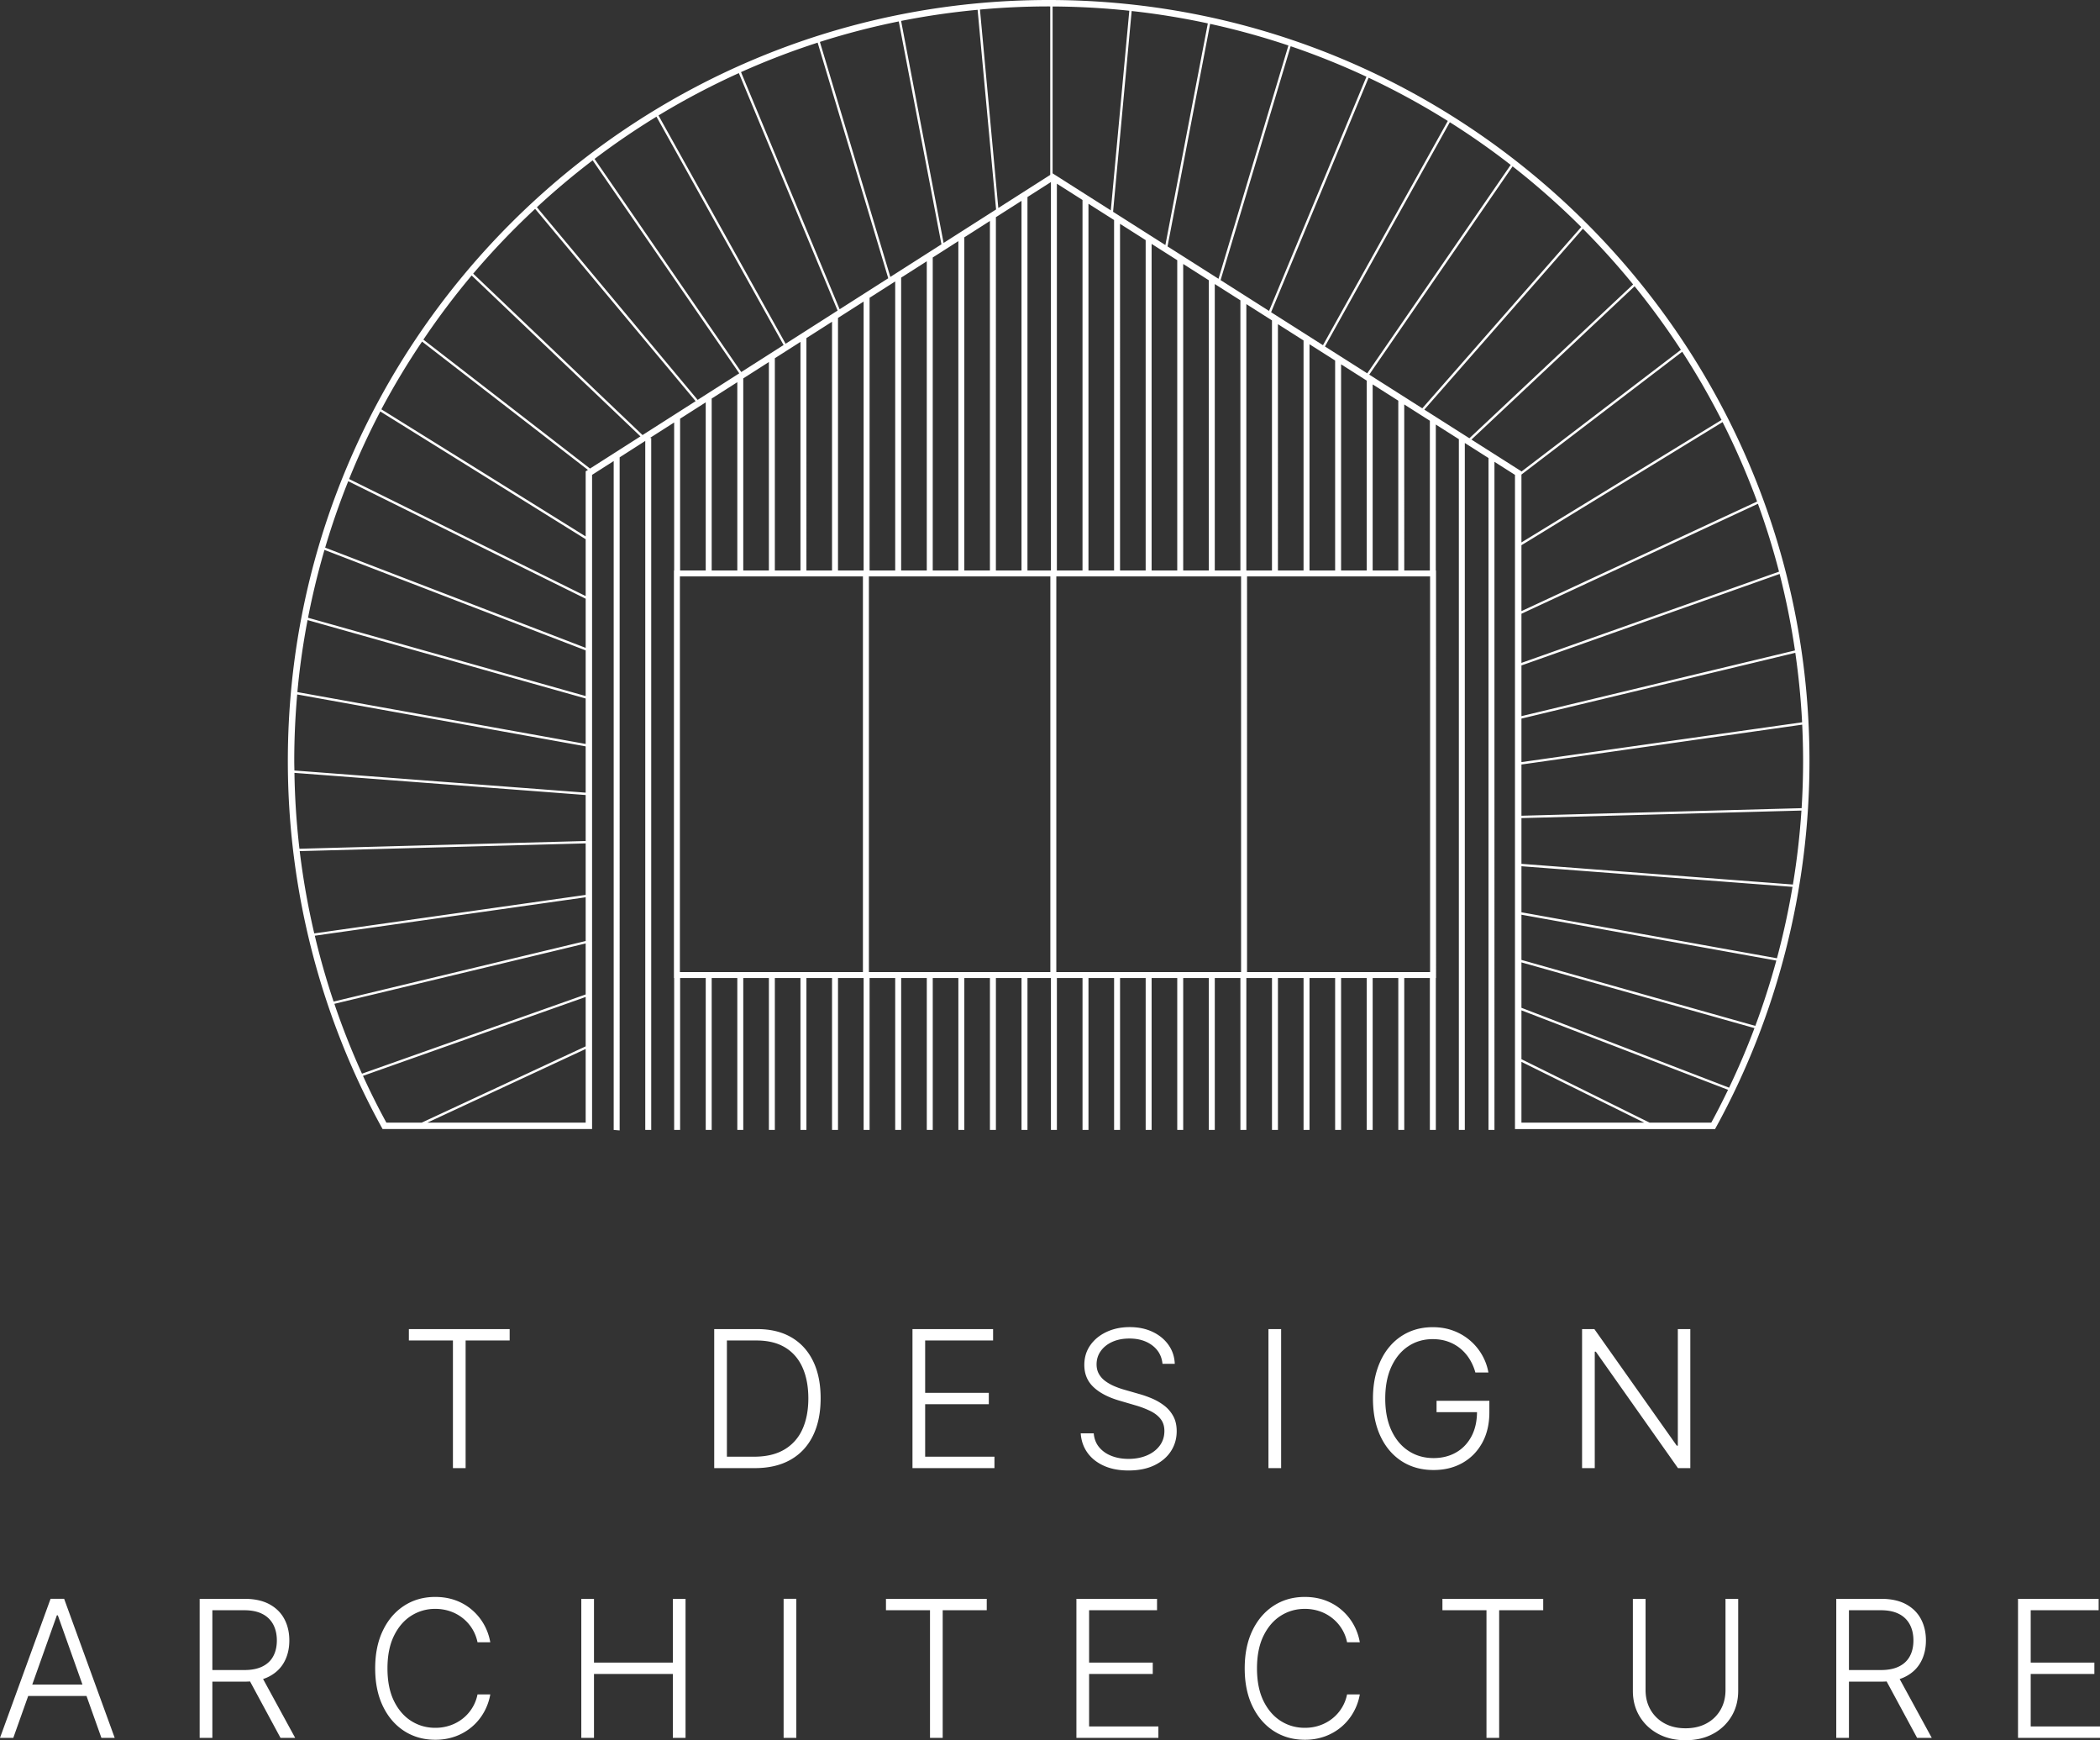 <svg xmlns="http://www.w3.org/2000/svg" width="246.058" height="203.86" xml:space="preserve"><rect width="100%" height="100%" fill="#333333" stroke="none"/><g fill="#fff"><path d="M47.908 157.033v-1.336h11.809v1.336h-5.16v14.95H53.07v-14.95zM88.457 171.984h-4.772v-16.286h5.058c1.553 0 2.883.323 3.988.97 1.106.646 1.951 1.575 2.541 2.784.588 1.208.882 2.657.882 4.348 0 1.708-.301 3.172-.903 4.395-.602 1.223-1.475 2.158-2.623 2.81-1.148.652-2.538.979-4.171.979m-3.285-1.337h3.197c1.4 0 2.571-.274 3.515-.826a5.184 5.184 0 0 0 2.123-2.362c.472-1.024.707-2.243.707-3.659-.004-1.404-.236-2.612-.694-3.626-.459-1.011-1.138-1.788-2.036-2.33-.899-.54-2.008-.811-3.328-.811h-3.484v13.614zM106.915 171.984v-16.286h9.446v1.335h-7.96v6.132h7.459v1.336h-7.459v6.145h8.12v1.338zM136.211 159.77c-.091-.907-.491-1.627-1.201-2.163-.711-.535-1.604-.804-2.68-.804-.758 0-1.425.131-2.001.391-.575.259-1.025.618-1.352 1.077-.327.458-.49.979-.49 1.562 0 .429.095.806.279 1.129.187.324.437.602.752.832s.664.427 1.049.592a9.59 9.59 0 0 0 1.166.413l1.717.493c.52.145 1.04.327 1.56.549.519.224.994.503 1.428.839a3.91 3.91 0 0 1 1.041 1.234c.263.484.395 1.066.395 1.745 0 .869-.226 1.65-.676 2.344-.452.695-1.1 1.246-1.941 1.651s-1.854.608-3.03.608c-1.106 0-2.069-.184-2.886-.553-.817-.368-1.458-.879-1.925-1.53-.466-.652-.729-1.407-.787-2.267h1.525c.055.641.267 1.184.638 1.63.371.445.854.783 1.446 1.013.595.232 1.259.348 1.988.348.812 0 1.533-.138 2.167-.41.634-.273 1.132-.654 1.496-1.146.363-.49.544-1.061.544-1.714 0-.552-.142-1.013-.43-1.387-.286-.374-.685-.688-1.197-.943a10.868 10.868 0 0 0-1.775-.676l-1.949-.572c-1.278-.382-2.27-.908-2.975-1.582s-1.057-1.531-1.057-2.576c0-.875.234-1.646.703-2.312.469-.665 1.105-1.183 1.909-1.557.802-.374 1.705-.562 2.707-.562 1.013 0 1.908.188 2.688.559.78.371 1.398.881 1.857 1.529.459.65.703 1.389.734 2.216h-1.437zM148.625 155.698h1.486v16.286h-1.486zM172.87 160.787a5.923 5.923 0 0 0-.65-1.523 5.066 5.066 0 0 0-1.062-1.248 4.774 4.774 0 0 0-1.456-.838c-.548-.203-1.161-.303-1.833-.303-1.06 0-2.01.274-2.848.827-.837.551-1.498 1.347-1.984 2.385-.483 1.04-.727 2.291-.727 3.754 0 1.458.244 2.706.731 3.745.488 1.04 1.157 1.835 2.009 2.389.851.555 1.824.833 2.923.833 1.001 0 1.887-.225 2.654-.669.77-.445 1.368-1.081 1.803-1.909.431-.828.642-1.81.632-2.95l.476.151h-5.216v-1.336h6.188v1.336c0 1.388-.282 2.589-.845 3.603-.561 1.013-1.332 1.794-2.313 2.346s-2.106.827-3.378.827c-1.421 0-2.665-.345-3.73-1.029-1.064-.688-1.894-1.658-2.485-2.911s-.888-2.729-.888-4.425c0-1.278.171-2.432.511-3.459.34-1.029.819-1.909 1.443-2.64a6.354 6.354 0 0 1 2.213-1.683c.855-.389 1.798-.585 2.832-.585.891 0 1.706.14 2.445.422a6.434 6.434 0 0 1 3.347 2.85c.364.64.609 1.318.736 2.04h-1.528zM198.056 155.698v16.285h-1.448l-9.622-13.638h-.127v13.638h-1.487v-16.285h1.44l9.653 13.653h.127v-13.653zM1.559 203.582H0l5.925-16.286h1.59l5.924 16.286h-1.558l-5.106-14.354h-.111l-5.105 14.354zm1.12-6.243h8.08v1.337h-8.08v-1.337zM23.395 203.583v-16.286h5.257c1.155 0 2.121.208 2.898.624.777.417 1.363.991 1.758 1.726.394.734.593 1.575.593 2.524 0 .95-.199 1.788-.593 2.513-.395.728-.98 1.294-1.753 1.701-.774.409-1.733.613-2.879.613H24.2v-1.359h4.437c.847 0 1.554-.141 2.119-.422s.986-.681 1.263-1.201c.279-.519.419-1.135.419-1.845s-.142-1.332-.422-1.864a2.89 2.89 0 0 0-1.269-1.236c-.564-.292-1.276-.438-2.135-.438h-3.729v14.951h-1.488zm7.182-7.348 4.008 7.348h-1.718l-3.968-7.348h1.678zM57.447 192.387h-1.496a4.8 4.8 0 0 0-1.685-2.791 4.918 4.918 0 0 0-1.48-.827 5.304 5.304 0 0 0-1.789-.295 5.153 5.153 0 0 0-2.811.803c-.846.536-1.521 1.322-2.028 2.359-.505 1.034-.758 2.304-.758 3.805 0 1.509.253 2.783.758 3.817.507 1.032 1.182 1.815 2.028 2.349.846.533 1.783.8 2.811.8a5.28 5.28 0 0 0 1.789-.295 4.996 4.996 0 0 0 1.48-.823 4.744 4.744 0 0 0 1.084-1.245 4.76 4.76 0 0 0 .601-1.551h1.496a6.566 6.566 0 0 1-.744 2.088 6.268 6.268 0 0 1-1.384 1.69 6.314 6.314 0 0 1-1.928 1.129 6.823 6.823 0 0 1-2.394.406c-1.367 0-2.581-.345-3.642-1.029-1.06-.688-1.892-1.657-2.492-2.908-.603-1.251-.903-2.726-.903-4.428 0-1.703.3-3.179.903-4.43.6-1.251 1.432-2.221 2.492-2.906 1.061-.688 2.275-1.03 3.642-1.03.869 0 1.668.134 2.394.401a6.14 6.14 0 0 1 1.928 1.13 6.353 6.353 0 0 1 1.384 1.688c.363.643.611 1.34.744 2.093M68.111 203.583v-16.286h1.487v7.468h9.24v-7.468h1.487v16.286h-1.487V196.1h-9.24v7.483zM91.817 187.296h1.487v16.286h-1.487zM103.809 188.633v-1.336h11.809v1.336h-5.162v14.949h-1.487v-14.949zM126.123 203.583v-16.286h9.447v1.336h-7.96v6.132h7.459v1.335h-7.459v6.146h8.118v1.337zM159.33 192.387h-1.494a4.696 4.696 0 0 0-.601-1.548 4.826 4.826 0 0 0-1.086-1.243 4.877 4.877 0 0 0-1.479-.827 5.302 5.302 0 0 0-1.788-.295c-1.03 0-1.968.268-2.812.803-.846.536-1.521 1.322-2.029 2.359-.505 1.034-.759 2.304-.759 3.805 0 1.509.254 2.783.759 3.817.508 1.032 1.184 1.815 2.029 2.349.844.533 1.781.8 2.812.8.641 0 1.236-.098 1.788-.295a4.953 4.953 0 0 0 1.479-.823 4.77 4.77 0 0 0 1.086-1.245 4.76 4.76 0 0 0 .601-1.551h1.494a6.494 6.494 0 0 1-.744 2.088 6.228 6.228 0 0 1-1.383 1.69 6.319 6.319 0 0 1-1.929 1.129 6.812 6.812 0 0 1-2.392.406c-1.369 0-2.583-.345-3.644-1.029-1.059-.688-1.891-1.657-2.493-2.908-.601-1.251-.902-2.726-.902-4.428 0-1.703.302-3.179.902-4.43.603-1.251 1.435-2.221 2.493-2.906 1.061-.688 2.274-1.03 3.644-1.03.868 0 1.666.134 2.392.401s1.37.644 1.929 1.13a6.33 6.33 0 0 1 1.383 1.688c.364.643.613 1.34.744 2.093M169.01 188.633v-1.336h11.808v1.336h-5.16v14.949h-1.486v-14.949zM202.178 187.297h1.487v10.781c0 1.11-.26 2.101-.779 2.973a5.538 5.538 0 0 1-2.167 2.059c-.925.5-2 .751-3.225.751-1.22 0-2.293-.252-3.221-.755s-1.65-1.191-2.17-2.06c-.521-.869-.779-1.857-.779-2.968v-10.781h1.487v10.68c0 .863.192 1.634.579 2.31a4.157 4.157 0 0 0 1.636 1.595c.701.387 1.523.579 2.468.579.945 0 1.769-.192 2.474-.579a4.135 4.135 0 0 0 1.635-1.595c.384-.676.575-1.446.575-2.31v-10.68zM215.156 203.583v-16.286h5.257c1.155 0 2.121.208 2.898.624.775.417 1.362.991 1.757 1.726s.593 1.575.593 2.524c0 .95-.198 1.788-.593 2.513-.395.728-.979 1.294-1.753 1.701-.774.409-1.734.613-2.879.613h-4.478v-1.359h4.438c.848 0 1.554-.141 2.118-.422s.986-.681 1.265-1.201c.279-.519.417-1.135.417-1.845s-.14-1.332-.422-1.864a2.88 2.88 0 0 0-1.267-1.236c-.565-.292-1.276-.438-2.136-.438h-3.729v14.951h-1.486zm7.18-7.348 4.009 7.348h-1.717l-3.97-7.348h1.678zM236.452 203.583v-16.286h9.447v1.336h-7.96v6.132h7.459v1.335h-7.459v6.146h8.119v1.337z"/></g><path fill="#fff" d="M122.874 0C73.717 0 33.726 39.992 33.726 89.148c0 15.012 3.802 29.854 10.994 42.921l.107.195h24.547V55.628l2.532-1.616v78.355l.698.058V53.576l3.002-1.924v80.715h.698V51.305h-.154l2.841-1.812v17.335h-.026v47.746h.026v17.792h.698v-17.792h3.002v17.792h.698v-17.792h3.002v17.793h.698v-17.793h3.002v17.793h.698v-17.793h3.001v17.793h.698v-17.793h3.002v17.793h.699v-17.793h3.002v17.793h.698v-17.793h3.002v17.793h.698v-17.793h3.003v17.793h.698v-17.793h3.001v17.793h.698v-17.793h3.001v17.793h.699v-17.793h3.002v17.793h.698v-17.793h2.748v17.793h.698v-17.793h3.003v17.793h.697v-17.793h3.002v17.793h.698v-17.793h3.002v17.793h.697v-17.793h3.003v17.793h.698v-17.793h3.001v17.793h.699v-17.793h3.002v17.793h.697v-17.793h3.003v17.793h.698v-17.793h3.001v17.793h.697v-17.793h3.003v17.793h.698v-17.793h3.003v17.793h.697v-17.793h3.002v17.793h.698v-17.793h3.002v17.793h.698v-17.793h.025V66.828h-.025V49.732l2.701 1.717v80.918h.698V51.893l2.775 1.764v78.711h.698V54.1l2.405 1.529v76.636h23.443l.106-.195c7.168-13.051 10.956-27.893 10.956-42.921C212.021 39.992 172.029 0 122.874 0zm55.394 55.592 18.838-14.385a88.896 88.896 0 0 1 4.606 7.989l-23.444 14.348v-7.952zm0 28.588 32.089-7.707a88.97 88.97 0 0 1 .797 8.14l-32.886 4.665V84.18zm0-.285v-5.942l30.251-10.716a88 88 0 0 1 1.799 8.96l-32.05 7.698zm0-6.238v-5.759l27.708-12.884a87.399 87.399 0 0 1 2.473 7.954l-30.181 10.689zm0-6.066V63.87l23.567-14.424a87.922 87.922 0 0 1 4.047 9.305l-27.614 12.84zm0 41.148 27.305 7.7a87.274 87.274 0 0 1-2.975 6.979l-24.33-9.358v-5.321zm0-.287v-5.298l29.864 5.373a88.824 88.824 0 0 1-2.461 7.651l-27.403-7.726zm0-5.58v-5.396l31.761 2.417a89.309 89.309 0 0 1-1.824 8.365l-29.937-5.386zm0-5.676v-5.358l32.807-.885a88.492 88.492 0 0 1-1 8.666l-31.807-2.423zm33.001-12.048c0 1.846-.059 3.688-.173 5.526l-32.828.886v-6.001l32.896-4.668c.066 1.411.105 2.83.105 4.257zm-50.834-45.264 16.796-24.396a89.433 89.433 0 0 1 8.042 7.108l-18.621 21.237-6.217-3.949zm3.403 3.054v19.891h-3.002V45.03l3.002 1.908zm-14.904-10.362 11.425-27.471a88.308 88.308 0 0 1 9.281 5.065l-14.627 26.268-6.079-3.862zm3.803 3.308v26.944h-3.001V37.977l3.001 1.907zm.698.443 3.003 1.908v24.593h-3.003V40.327zm1.811.261 14.629-26.271a88.773 88.773 0 0 1 7.134 5.001L160.2 43.735l-4.954-3.147zm1.89 2.091 3.003 1.908v22.242h-3.003v-24.15zm7.4 4.702 3.002 1.908v17.54h-3.002V47.381zm-19.198-12.199v31.646h-3.002V33.274l3.002 1.908zm-8.538-6.316 4.991-26.069a87.603 87.603 0 0 1 9.173 2.532l-8.192 27.331-5.972-3.794zm4.837 3.965v33.997h-3.001V30.923l3.001 1.908zm-11.218-8.02 2.178-23.521c3.022.332 6 .818 8.924 1.449l-4.973 25.968-6.129-3.896zm3.818 3.317v38.7h-3.002V26.221l3.002 1.907zm-3.7-2.351v41.051h-3.002V23.87l3.002 1.907zm4.398 2.795 3.003 1.908v36.348h-3.003V28.572zM123.057.754v19.734l-6.083 3.88-2.152-23.248a89.285 89.285 0 0 1 8.052-.369c.061.001.121.003.183.003zM110.561 28.46l-4.979-26.009a88.065 88.065 0 0 1 8.965-1.302l2.165 23.387-6.151 3.924zm5.429-2.573v40.941h-3.001V27.803l3.001-1.916zm-11.67 6.554L96.067 4.91a87.807 87.807 0 0 1 9.244-2.401l4.999 26.112-5.99 3.82zm4.271-1.832v36.219h-3.003V32.524l3.003-1.915zM92.05 40.27 77.157 13.526a88.27 88.27 0 0 1 9.416-4.962l11.571 27.818-6.094 3.888zm5.44-2.58v29.138h-3.002V39.606l3.002-1.916zm-15.746 9.155L62.907 24.277a89.08 89.08 0 0 1 6.535-5.493l17.177 24.95-4.875 3.111zm4.647-2.073v22.056h-3.002v-20.14l3.002-1.916zm-3.701 2.361v19.695h-3.002v-17.78l3.002-1.915zm4.398-2.806 3.002-1.916v24.417h-3.002V44.327zm-.235-.742L69.664 18.618a88.395 88.395 0 0 1 7.255-4.95l14.897 26.751-4.963 3.166zm3.936-1.619 3.001-1.915v26.777h-3.001V41.966zm7.591-5.735L86.825 8.448a88.047 88.047 0 0 1 8.979-3.451l8.273 27.6-5.697 3.634zm3.509-1.346 3.002-1.916v33.859h-3.002V34.885zm7.4-4.721 3.001-1.916v38.58h-3.001V30.164zm7.4-4.722 3.002-1.915v43.301h-3.002V25.442zM68.623 76.19v5.349l-32.53-9.172a88.233 88.233 0 0 1 1.926-7.947l30.604 11.77zM38.1 64.153a87.793 87.793 0 0 1 2.703-7.781l27.821 13.766v5.756L38.1 64.153zm30.523 17.673v5.325l-33.779-6.075c.26-2.854.667-5.666 1.193-8.436l32.586 9.186zm0 16.695-33.537.906a88.155 88.155 0 0 1-.586-8.889l34.123 2.596v5.387zm0 .278v6.034l-31.801 4.512a88.812 88.812 0 0 1-1.705-9.64l33.506-.906zm0 6.313v5.124l-29.534 7.095a88.726 88.726 0 0 1-2.203-7.716l31.737-4.503zm0 5.409v5.975l-26.208 9.282a87.603 87.603 0 0 1-3.236-8.184l29.444-7.073zM40.905 56.114a87.861 87.861 0 0 1 3.654-7.913l24.064 14.964v6.663L40.905 56.114zm27.718-.899v7.623L44.684 47.951a88.479 88.479 0 0 1 4.769-7.935l19.434 15.032-.089.057-.175.11zm-33.8 26.138 33.8 6.081v5.423l-34.127-2.595c-.005-.371-.018-.741-.018-1.113 0-2.628.12-5.227.345-7.796zm7.707 44.679 26.093-9.242v5.787l-19.21 8.935h-4.141a86.142 86.142 0 0 1-2.742-5.48zm7.543 5.48 18.55-8.629v8.629h-18.55zM69.134 54.89 49.608 39.786a88.8 88.8 0 0 1 5.657-7.516l19.779 18.849-5.91 3.771zm6.152-3.925L55.444 32.058a89.101 89.101 0 0 1 7.258-7.591l18.806 22.528-6.222 3.97zm25.824 62.912H79.663V67.526h21.447v46.351zm.081-47.049h-3.002V37.245l3.002-1.916v31.499zm21.878 47.049h-21.261V67.526h21.263v46.351zm.068-47.049h-2.748V23.081l2.748-1.753v45.5zm.199-46.518-.002.001V.758a88.93 88.93 0 0 1 8.988.5l-2.167 23.386-6.617-4.206-.202-.128zm3.502 3.117v43.401h-3.003v-45.31l3.003 1.909zm18.579 90.45h-21.648V67.526h21.648v46.351zm-2.401-81.063 8.211-27.398a87.71 87.71 0 0 1 8.88 3.572l-11.411 27.436-5.68-3.61zm3.019 2.811 3.003 1.908v29.295h-3.003V35.625zm21.529 78.252h-21.448V67.526H167.564v46.351zm-.675-65.892 18.58-21.191a89.43 89.43 0 0 1 5.885 6.525L172.169 51.34l-5.28-3.355zm5.523 3.51 19.116-17.958a88.78 88.78 0 0 1 5.424 7.44l-18.685 14.268v-.029l-5.855-3.721zm5.856 72.897 14.386 7.12h-14.386v-7.12zm22.245 7.12h-7.235l-15.01-7.43v-5.724l24.208 9.31a86.254 86.254 0 0 1-1.963 3.844z"/></svg>
